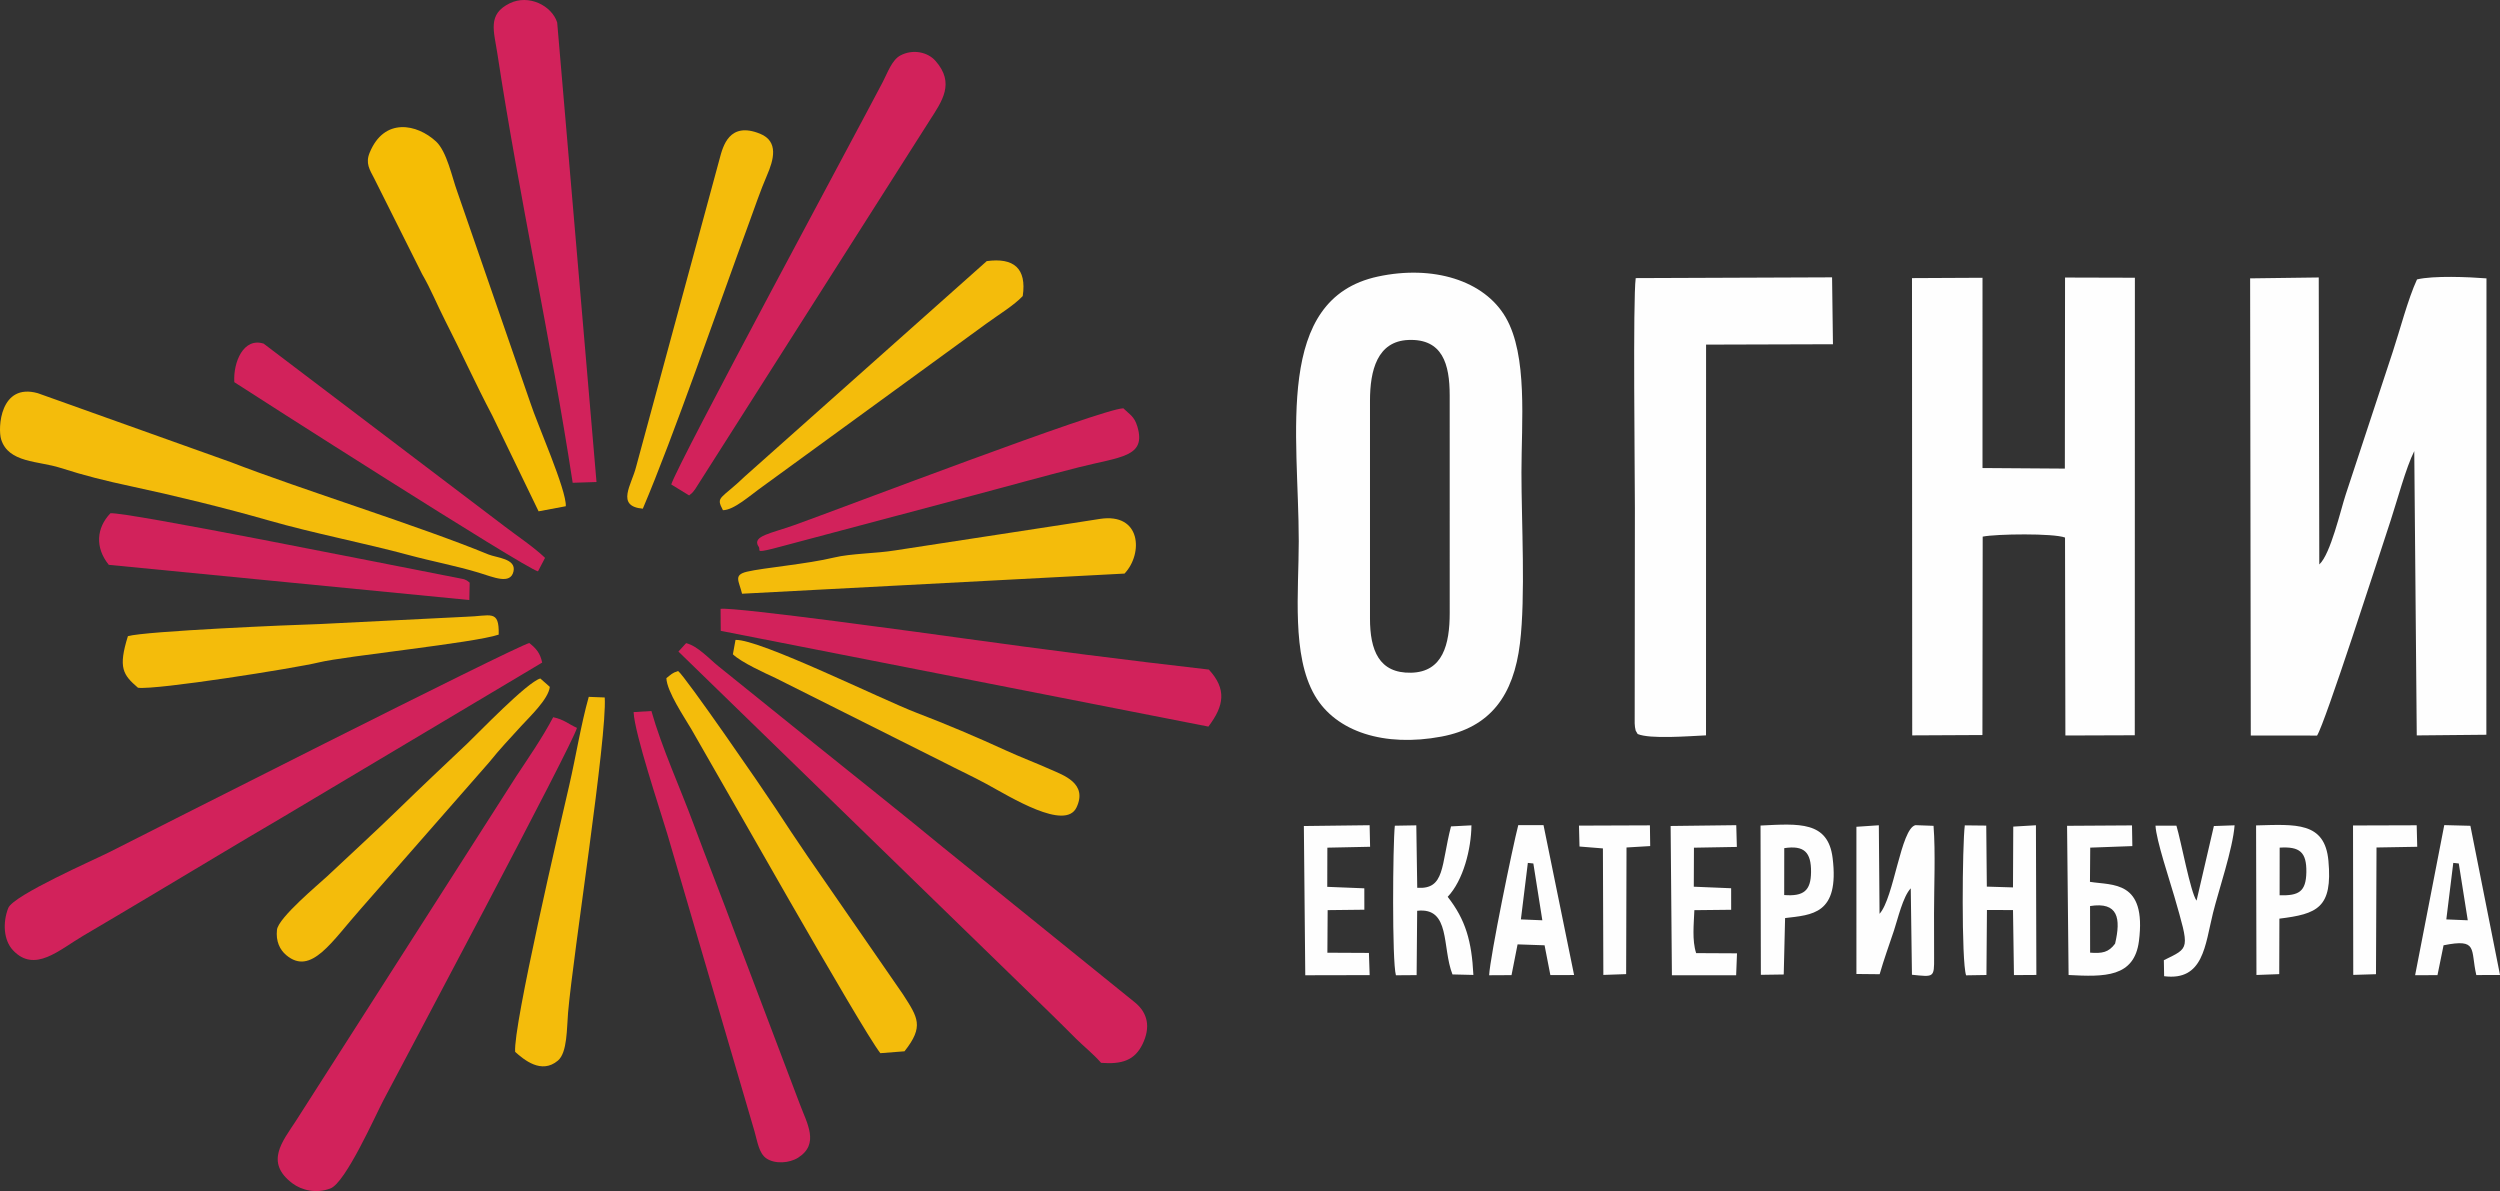 <?xml version="1.0" encoding="UTF-8"?> <svg xmlns="http://www.w3.org/2000/svg" xmlns:xlink="http://www.w3.org/1999/xlink" xmlns:xodm="http://www.corel.com/coreldraw/odm/2003" xml:space="preserve" width="320.031mm" height="152.472mm" version="1.0" style="shape-rendering:geometricPrecision; text-rendering:geometricPrecision; image-rendering:optimizeQuality; fill-rule:evenodd; clip-rule:evenodd" viewBox="0 0 23089.86 11000.66"><rect x="0" y="0" width="23089.86" height="11000.66" fill="#333333" stroke="none"/> <defs> <style type="text/css"> .fil0 {fill:#FEFEFE} .fil1 {fill:#D2225B} .fil2 {fill:#F4BC0B} .fil3 {fill:#F5BD05} </style> </defs> <g id="Слой_x0020_1">  <path class="fil0" d="M21400.23 6793.69c73.4,-112.17 565.54,-1640.13 680,-1987.44 57.69,-175.08 141.85,-490.61 217.81,-639.61l22.99 2625.61 642.89 -6.13 1.02 -4215.04c-163.82,-13 -491.23,-26.59 -641.45,9.68 -83.1,178.38 -160.63,477.42 -223.47,667.01l-435.17 1320.08c-46.07,139.15 -139.42,550.41 -244.01,645.47l-4.99 -2650.58 -633.76 8.25 6.03 4222.37 612.11 0.33zm549.06 1033.68l376.09 -6.49 -4.92 -198.6 -588.12 1.81 2.15 1379.98 209.95 -6.38 4.86 -1170.33zm-7144.9 8.54l4.06 1168.46 210.47 -7.46 3.41 -1169.61 218.73 -12.99 -2.58 -191.34 -655.16 2.45 4.85 193.1 216.22 17.39zm5296.88 -209.92l-193.13 -0.08c6.27,133.92 131.09,504.55 174.42,655.72 141.66,494.21 143.19,467.79 -97.38,586.79l2.55 147.75c364.2,46.25 377.66,-286.32 451.53,-584.36 51.75,-208.78 182.57,-589.9 199.29,-809.27l-191.35 6.7 -159.9 689.08c-55.63,-73.44 -142.1,-546.36 -186.02,-692.33zm-7841.82 203.02l394.64 -8.22 -4.37 -199.09 -607.36 7.45 13.04 1378.28 594.67 -1.26 -6.82 -205.01 -383.62 -1.92 2.5 -393.33 338.93 -3.82 -0.3 -197.61 -342.28 -13.68 0.94 -361.78zm3385.73 0.25l396.31 -7.04 -5.5 -200.92 -606.23 7.49 11.83 1378.5 593.27 0.47 7.99 -202.88 -377.41 -1.96c-38.83,-118.71 -21.13,-269.04 -16.43,-396.67l339.87 -3.64 -0.19 -198.84 -344.93 -14.21 1.41 -360.28zm5409.69 -0.48c184.34,-11.72 249.14,39.96 246.5,225.36 -2.62,184.25 -72.28,219.22 -247.01,214.67l0.51 -440.04zm-2.54 655.8c351.71,-43.22 491.98,-100.53 452.87,-533.89 -32.73,-362.75 -302.31,-336.65 -668.19,-327.27l3.37 1381.44 210.47 -7.8 1.48 -512.47zm-4573.11 -651.06c184.69,-28.24 249.07,38.1 247.51,220.62 -1.47,172.77 -68.48,226.24 -248.04,212.41l0.53 -433.02zm7.79 645.72c247.43,-29.86 502.99,-32.66 439.12,-553.7 -42.07,-343.23 -310.67,-318.23 -665.96,-300.89l3.07 1378.78 211.2 -3.09 12.57 -521.1zm2816.61 -110.99c260,-41.21 286.25,113.61 231.17,347.43 -60.45,81.66 -119.9,91.19 -230.65,83.14l-0.53 -430.57zm1.57 -539.57l388.95 -14.14 -3.15 -191.19 -599.67 3.8 14.03 1377.95c331.5,17.94 607.28,23.29 649.91,-314.66 70.82,-561.46 -243.42,-511.7 -452.48,-545.73l2.41 -316.03zm-5934.45 454.31c144.37,-152.38 217.38,-442.16 219.34,-660.17l-188.81 9.79c-93.04,360.64 -53.75,584.02 -311.83,567.01l-8.58 -576.82 -198.34 3.45c-18.79,175.13 -26.54,1253.41 10.07,1381.35l191.25 -1.39 5.02 -594.13c310.99,-35.29 227.67,338.02 326.06,587.76l193.17 4.64c-15.58,-312.29 -71.94,-510.1 -237.34,-721.5zm9197.83 447.69c322.01,-64.52 246.87,35.26 302.41,274.93l218.87 -0.81 -273.55 -1377.78 -241.31 -6.27 -269.14 1386.39 206.55 -0.86 56.18 -275.61zm89.68 -760.98l-64.24 521.99 198.08 8.03 -82.99 -524.66 -50.86 -5.36zm-8642.04 752.46l249.3 8.57 53.43 274.74 219.2 -0.11 -282.38 -1384.52 -233.2 -0.07c-51.86,199.34 -260.07,1213.26 -269.02,1386.59l206.74 -1.07 55.92 -284.12zm94.84 -752.46l-64.24 521.99 198.08 8.03 -82.99 -524.66 -50.86 -5.36zm4240.14 434.81l240.75 0.91 8.73 600.53 207 -1.28 -3.96 -1382.49 -209.38 12.34 -2.49 561.58 -241.66 -7.25 -5.33 -563.66 -198.09 -2.16c-23.17,177.32 -32.23,1255.86 11.98,1385.09l187.88 -3.02 4.57 -600.58zm-990.83 593.29c39.34,-137.56 85.86,-264.13 132.21,-403.54 35.49,-106.75 82.21,-312.25 155,-389.83l11.05 798.36c202.89,20.65 206,28.44 204.59,-158.81 -1.03,-136.11 -0.68,-272.15 -0.68,-408.27 -0.01,-254.79 14.45,-555.03 -4.42,-808.39l-166.98 -6.17c-135.7,31.37 -198.19,670.85 -331.85,818.75l-6.5 -817.74 -207.12 13.96 0.04 1359.53 214.66 2.14zm-1603.21 -5814.87l1171.85 -3.52 -8.15 -617.87 -1813.55 7.06c-26.72,202.54 -7.6,1781.23 -7.6,2125.59l-1.9 1987.3c1.64,31.3 2.73,37.69 9.26,66.43l18.2 31.38c114.35,48.59 467,19.96 631.35,12.44l0.53 -3608.81zm2554.89 1773.38c124.27,-25.43 654.58,-32.22 760.38,8.54l3.28 1828.2 640.93 -2.21 0.98 -4225.7 -645.05 -1.8 -1.76 1764.7 -760.51 -5.34 0.04 -1757.27 -651.3 3.2 2.11 4223.31 648.4 -3.25 2.5 -1832.38zm-5658.95 -1254.77c0.01,-281.22 67.5,-550.01 354.83,-561.6 315.71,-12.74 381.17,223.69 381.3,510.7l0.19 2010.75c0.01,290.43 -63.24,545.14 -356.14,551.81 -297.48,6.77 -380.28,-208.19 -380.2,-500.91l0.01 -2010.75zm1385.2 2239.82c52.54,-433.96 13.69,-1114.81 13.69,-1578.05 0,-466.64 59.44,-1077.96 -145.28,-1431.49 -199.32,-344.2 -674.29,-486.25 -1180.08,-377.69 -964,206.91 -731.39,1457.43 -731.39,2445.5 0,463.77 -67.29,1052.4 147.63,1423.12 195.54,337.3 644.21,479.29 1169.9,380.49 452.5,-85.04 667.19,-379.98 725.54,-861.88z"></path> <path class="fil1" d="M4888.51 5938.77c-144.3,38.26 -3584.46,1782.68 -3874.94,1929.89 -133.84,67.83 -891.19,399.77 -937.42,517.99 -51.49,131.67 -44.52,295.52 43.59,389.69 200.55,214.35 427.46,-4.03 649.51,-134.1 220.52,-129.18 433.61,-256.88 605.18,-358.77 416.02,-247.05 820.22,-492.85 1213.56,-722.41l2419.33 -1441.53c-17.34,-86.16 -55.12,-130.54 -118.81,-180.76z"></path> <path class="fil1" d="M5109.17 6624.05c-100.74,192.15 -239.05,390.66 -340.86,545.4l-2035.78 3183.61c-122.8,189.27 -289.71,381.73 -32.05,576 85.05,64.13 220.78,97.47 351.57,47.34 140.23,-53.75 415.49,-674.46 487.76,-811.84 149.51,-284.19 1755.83,-3300.41 1788.83,-3441.83 -77.83,-34.67 -117.91,-76.96 -219.47,-98.67z"></path> <path class="fil1" d="M7523.67 6869.4l-887.91 -715.62c-87.44,-70.32 -191.59,-187.56 -298.85,-213.82l-71 77.77 3430.82 3336.58c85.58,81.81 151.74,151.16 242.92,240.67 77.5,76.09 156.79,137.68 229.94,221.38 191.83,14.75 309.58,-22.4 382.71,-172.56 75.45,-154.9 50.35,-287.99 -71.72,-386.75l-1773.4 -1433.39c-406.81,-335.05 -786.13,-633.75 -1183.52,-954.26z"></path> <path class="fil2" d="M1200.98 4489.18c408.7,87.29 882.91,203.38 1283.89,318.51 410.07,117.74 877.98,207.38 1289.04,318.39 221.87,59.91 437.22,99.37 646.97,162.98 137.93,41.83 293.98,113.58 321.74,-11.88 26.2,-118.39 -154.97,-124.71 -231.97,-156.41 -640.83,-263.83 -1715.55,-595.68 -2380.05,-852.86l-1781.39 -636.39c-349.02,-97.81 -370.58,323.46 -338.68,426.36 67.74,218.55 344.73,198.02 547.79,263.36 223.93,72.05 419.6,120.31 642.66,167.95z"></path> <path class="fil1" d="M6364.77 4575.77c24.65,-22.4 19.83,-9.55 55.3,-57.34l2166.67 -3406.29c114.28,-178.49 235.84,-344.22 52.71,-550.62 -71.38,-80.45 -206.5,-110.4 -322.33,-50.07 -78.92,41.1 -119.56,160.5 -163.53,244.97 -223.36,429.1 -1901.75,3537.99 -1953.84,3718.19l165.03 101.15z"></path> <path class="fil1" d="M5146.09 207.49c-49.91,-155.66 -262.87,-262.9 -438.33,-177 -207.58,101.62 -146.04,253.83 -113.82,465.87 198.57,1306.85 490.23,2622.99 695.33,3962.52l220.03 -6.94 -363.2 -4244.45z"></path> <path class="fil3" d="M5225.72 4675.51c8.27,-146.95 -264.49,-760.93 -326.88,-953.62l-675.52 -1952c-48.43,-131.29 -95.47,-370.11 -196.58,-463.56 -173.89,-160.73 -477.78,-226.08 -612.9,104.49 -39.38,96.35 -0.94,154.44 42.5,237.46l441.62 882.01c85.37,147.4 134.59,276.01 209.43,422.63 159.07,311.66 280.6,583.86 439.62,885.96l427.35 883.64 251.37 -47z"></path> <path class="fil1" d="M11160.73 6710.69c146.01,-192.68 170.26,-346.23 4.05,-526.61 -763.7,-87.28 -1510.89,-183.46 -2266.07,-288.17 -273.4,-37.91 -2108.15,-291.98 -2243.52,-272.75l1.58 203.21 4503.95 884.33z"></path> <path class="fil1" d="M6016.37 6566.85l-164.54 10.11c9.44,199.8 241.79,892.73 310.15,1121.43l806.67 2751.14c27,94.28 40.85,202.96 110.06,249.74 79.03,53.41 213.24,44.01 293.28,-7.31 198.73,-127.41 82,-314.73 12.77,-500.49l-588.63 -1552.95c-128.61,-349.01 -260.09,-675.86 -391.45,-1030.44 -123.24,-332.65 -294.32,-707.26 -388.3,-1041.23z"></path> <path class="fil2" d="M7456.87 7905.68c-99.21,-145.17 -198.74,-294.87 -295.9,-443.55 -113.8,-174.16 -833.94,-1218.69 -898.02,-1264.6 -58.24,17.96 -65.81,33.46 -108.34,65.91 4.41,123.68 169.97,366.88 230.78,471.33 253.31,435.06 1565.05,2761.69 1745.39,2992.28l223.18 -17.29c182.71,-230.72 123.18,-312.15 -14.22,-526.18l-882.87 -1277.89z"></path> <path class="fil2" d="M10386.26 5297.52c173.19,-183.6 155.25,-564.48 -228.57,-504.78 -78.17,12.16 -185.3,29.78 -262.48,40.84l-1630.33 250.18c-172.46,28.16 -406.51,28.05 -559.89,65.19 -251.27,60.84 -654.77,95.23 -805.69,131.1 -128.49,30.53 -73.9,85.66 -45.77,203.53l3532.74 -186.06z"></path> <path class="fil2" d="M1274.26 6351.96c169.48,22.45 1456.01,-181.41 1672.66,-234.45 236.35,-57.86 1435.42,-179.63 1658.93,-256.27 5.91,-238.45 -75.3,-170.36 -302.74,-164.87l-1349.48 67.29c-260.19,7.15 -1605.77,64.91 -1772.3,111.77 -91.6,293.62 -45.4,356.97 92.93,476.54z"></path> <path class="fil2" d="M5936.99 4698.21c282.17,-661.95 698.55,-1870.25 980.45,-2637.34 51.66,-140.56 106.46,-302.99 166.46,-441.49 61.36,-141.61 110.36,-313.18 -63.25,-383.94 -285.93,-116.54 -343.51,115.33 -374.63,232.09l-771.08 2844.27c-40.55,164.69 -191.28,364 62.05,386.41z"></path> <path class="fil1" d="M1019.73 4740.43c-129.35,135.34 -143.97,317.04 -14.83,476.33l3329.72 325.13 3.18 -160.48c-19.19,-13.27 -16.97,-18.3 -52.32,-31.93l-150.11 -29.49c-568.36,-110.45 -2970.17,-593.58 -3115.65,-579.56z"></path> <path class="fil2" d="M4990.33 6266.47c-121.58,33.2 -579.15,510.57 -676,602.21 -212.79,201.34 -422.56,398.38 -638.7,609.17 -187.82,183.16 -475.68,448.31 -655.28,616.93 -73.66,69.15 -449.49,380.6 -462.2,492.48 -12.12,106.68 26.92,184.99 85.71,234.47 230.61,194.1 420.5,-127.6 694.25,-434.57l1177.12 -1343.51c109.44,-135.72 184.88,-212.34 297.92,-337.4 73.26,-81.06 252.44,-247.74 264.83,-362.27l-87.66 -77.5z"></path> <path class="fil2" d="M4757.96 9715.06c80.24,71.2 242.35,210.18 395.27,80.16 87.77,-74.62 81.04,-300.57 93.48,-443.35 48.3,-554.31 362.2,-2548.51 338.47,-2910.04l-147.47 -5.71c-71.1,251.49 -118.22,548.45 -180.74,819.25 -84.05,364.06 -519.11,2224.08 -499.02,2459.69z"></path> <path class="fil1" d="M7002.03 5042.58c36.02,36.59 -45.31,69.42 135.83,25.04l1834.55 -487.83c343.75,-91.2 652.21,-177.94 987.58,-263.07 389.95,-98.99 628.91,-94.21 544.73,-376.73 -28.82,-96.75 -71.92,-110.93 -129.52,-168.89 -197.75,2.94 -2601.28,922.5 -3038.59,1078.54 -220.53,78.69 -385.68,99.57 -334.58,192.94z"></path> <path class="fil2" d="M6676.99 4712.11c101.71,-0.46 248.39,-134.98 372.54,-223.11l2062.79 -1501.89c115.85,-84.33 251.99,-166.04 333.71,-252.76 37.69,-256.79 -83.47,-356.62 -332.4,-322.77l-2231.1 1985.57c-228.7,220.25 -273.94,184.81 -205.54,314.95z"></path> <path class="fil1" d="M5033.88 5152.33c-105.01,-101.22 -264.32,-207.02 -368.34,-287.15l-2230.34 -1691.34c-185.61,-59.6 -282.25,170.24 -271.09,355.87 127.61,84.43 2685.71,1720.46 2804.79,1747.39l64.98 -124.77z"></path> <path class="fil2" d="M9294.18 6932.67c-258.8,-118.96 -561.02,-247.36 -825.86,-348.18 -322.49,-122.77 -1451.27,-682.44 -1675.2,-674.33l-24.21 133.02c81.05,76.17 288.84,169.84 396.88,220.53l1558.5 781.11c116.37,60.39 259.3,126.47 387.89,196.32 217.82,118.32 726.32,436.31 830.56,216.11 105.72,-223.34 -124.28,-298.6 -239.24,-350.16 -129.48,-58.08 -284.83,-117.18 -409.32,-174.41z"></path> </g> </svg> 